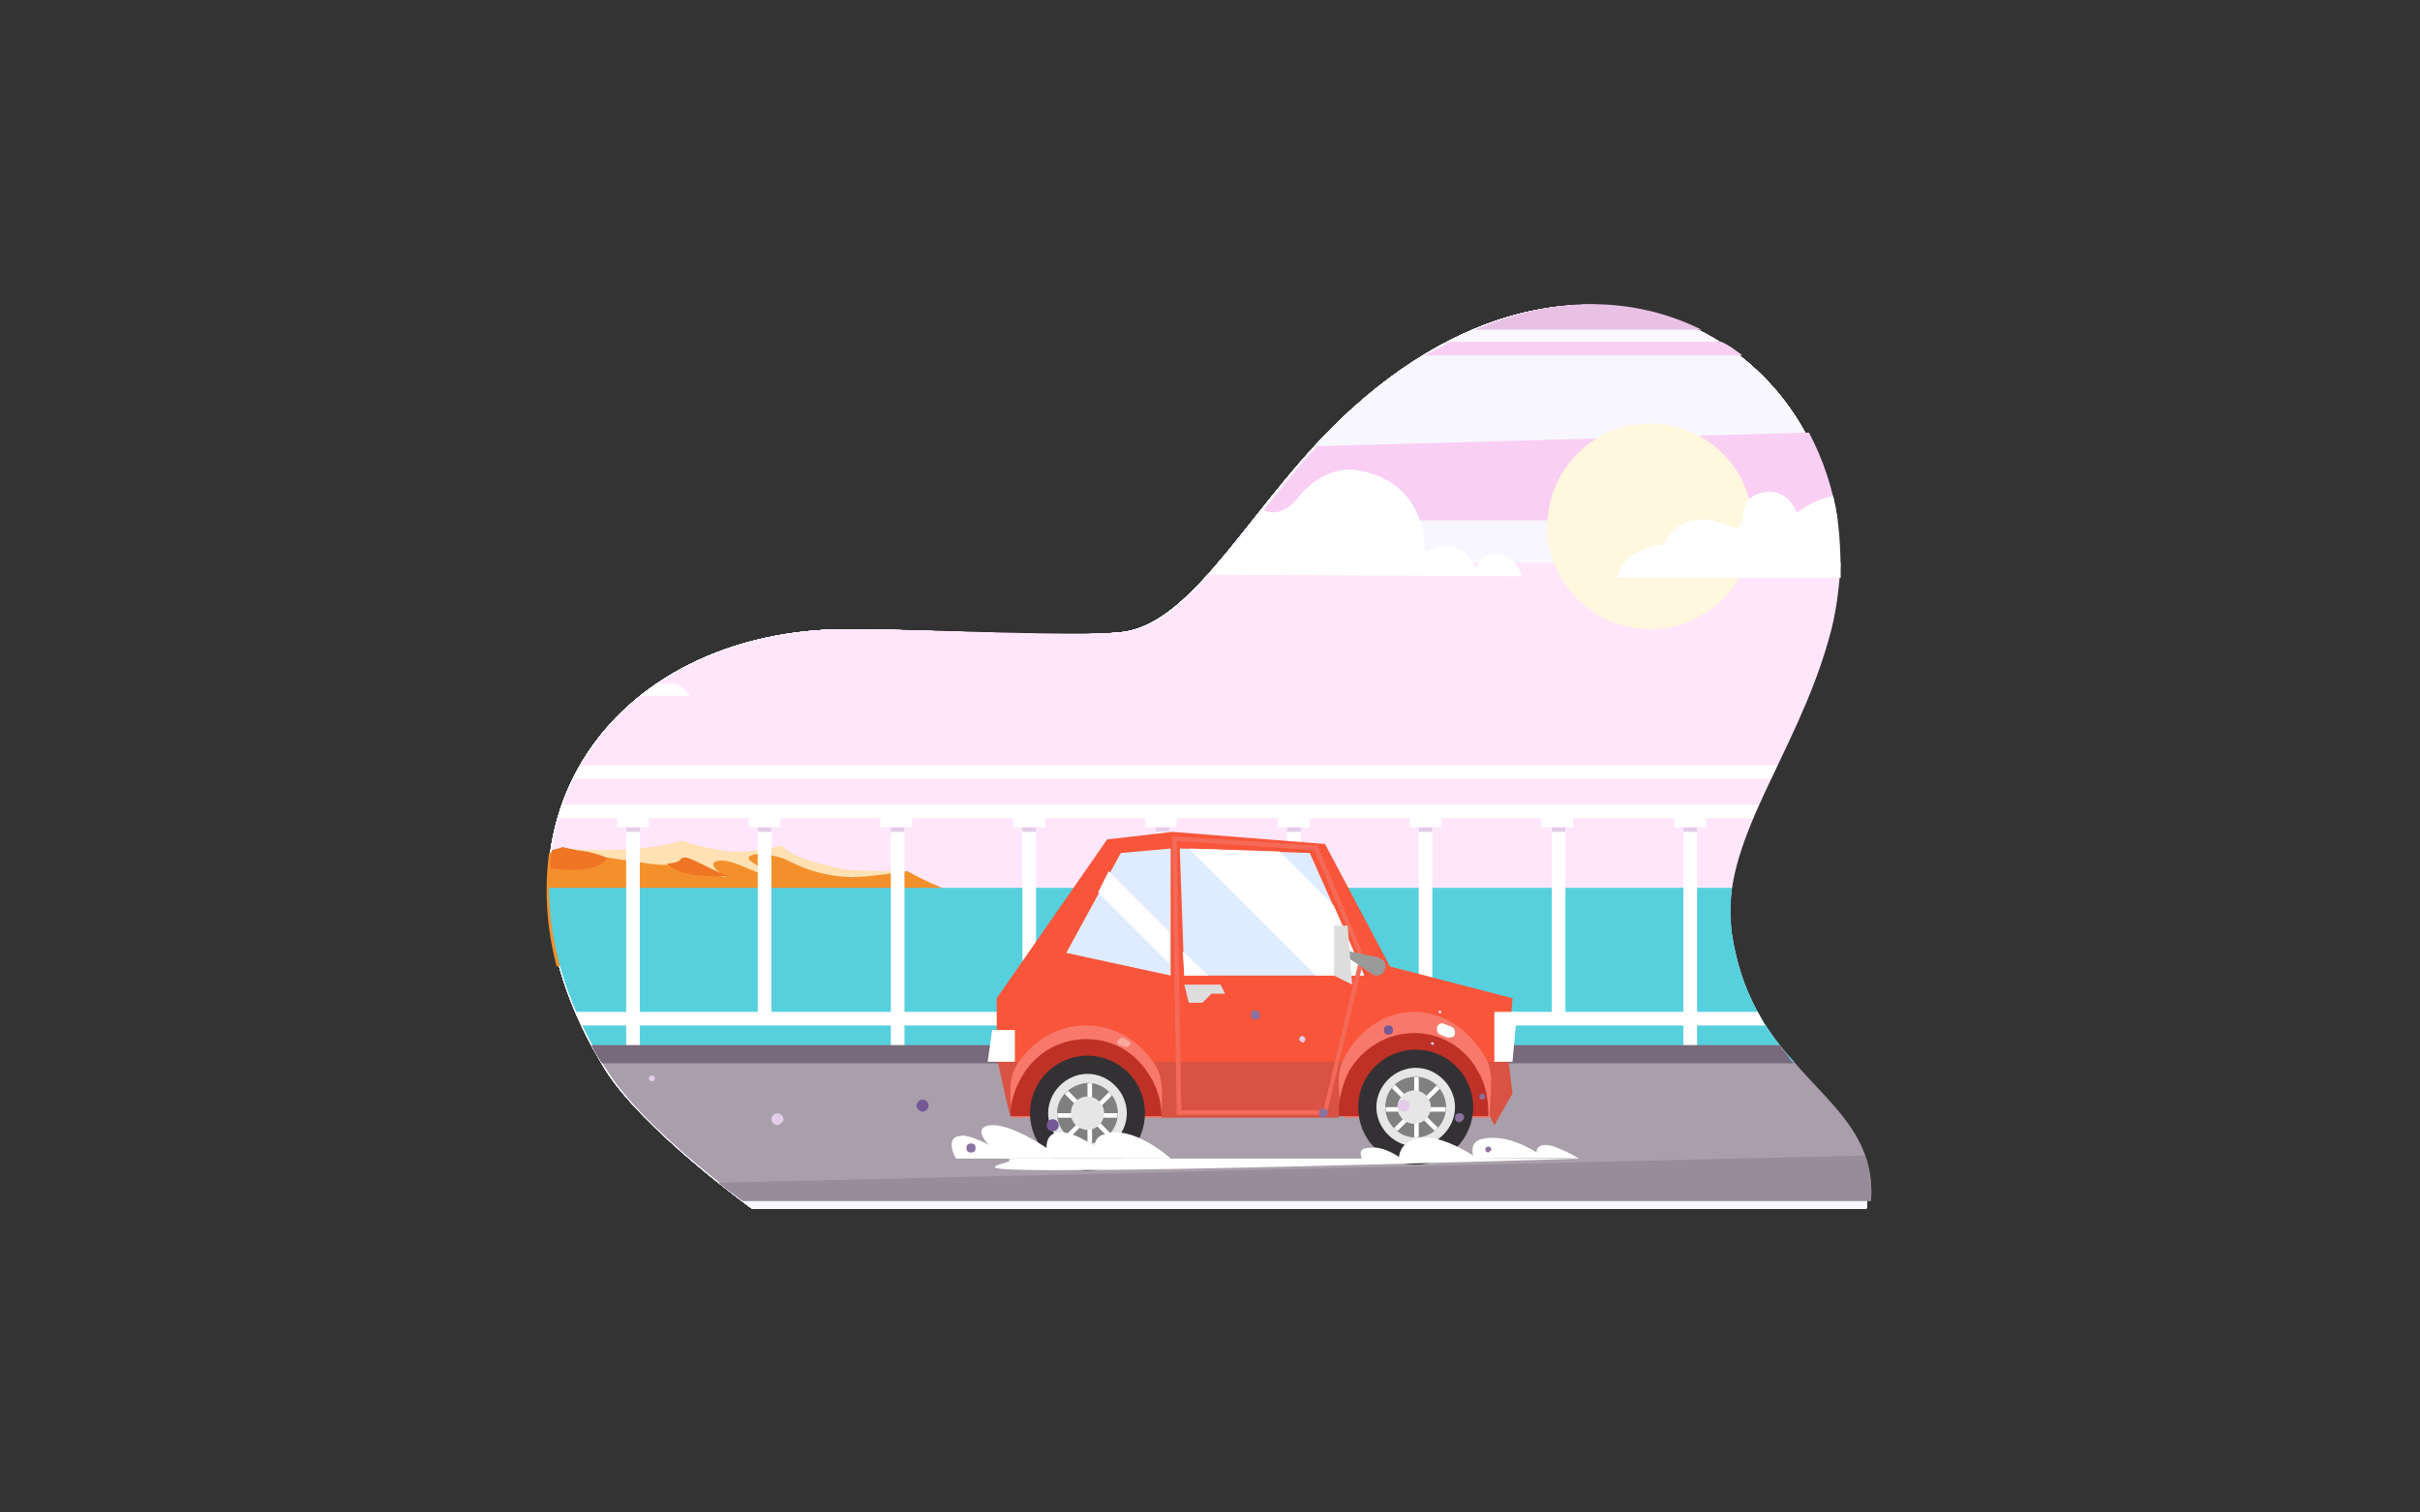 <?xml version="1.0" encoding="utf-8"?>
<!-- Generator: Adobe Illustrator 25.2.1, SVG Export Plug-In . SVG Version: 6.00 Build 0)  -->
<svg version="1.1" id="Layer_1" xmlns="http://www.w3.org/2000/svg" xmlns:xlink="http://www.w3.org/1999/xlink" x="0px" y="0px"
	 viewBox="0 0 160 100" style="enable-background:new 0 0 160 100;" xml:space="preserve">
<rect x="0" y="0" width="160" height="100" fill="#333333" stroke="none"/>
<style type="text/css">
	.st0{fill:#F8F7FF;}
	.st1{fill:#A89FAA;}
	.st2{fill:#978C99;}
	.st3{fill:#E8C1E5;}
	.st4{fill:#F9CFF4;}
	.st5{fill:#FFE6FB;}
	.st6{fill:#FFF7DE;}
	.st7{fill:#FFFFFF;}
	.st8{fill:#FFE1B3;}
	.st9{fill:#F4902B;}
	.st10{fill:#EF7525;}
	.st11{fill:#57D0DD;}
	.st12{fill:#E4CCEA;}
	.st13{fill:#78697C;}
	.st14{fill:#D95243;}
	.st15{fill:#F9553A;}
	.st16{fill:#F8796B;}
	.st17{fill:#DFECFF;}
	.st18{fill:#FFFEFF;}
	.st19{fill:#BF3126;}
	.st20{fill:#F46A58;}
	.st21{fill:#9A9A9A;}
	.st22{fill:#DDDDDD;}
	.st23{opacity:0.35;fill:#FFFFFF;enable-background:new    ;}
	.st24{fill:#808080;}
	.st25{fill:#333134;}
	.st26{fill:#E6E6E6;}
	.st27{fill:#8B72A0;}
	.st28{fill:#755996;}
</style>
<g>
	<path class="st0" d="M49.7,79.9c0,0-7.2-5.2-9.7-9.2c-9.6-15.6,0.3-29.2,16.2-29.1c4.9,0,14.3,0.6,17.9,0.2
		c5-0.5,8.8-8.9,15.2-14.7c17.6-16,36.2-1.6,31.4,15.3c-2.2,7.8-7.3,13.5-6.4,19.4c1.5,9.9,10,10.7,9.1,18.1H49.7z"/>
	<path class="st0" d="M49.7,79.9c0,0-7.2-5.2-9.7-9.2c-9.6-15.6,0.3-29.2,16.2-29.1c4.9,0,14.3,0.6,17.9,0.2
		c5-0.5,8.8-8.9,15.2-14.7c17.6-16,36.2-1.6,31.4,15.3c-2.2,7.8-7.3,13.5-6.4,19.4c1.5,9.9,10,10.7,9.1,18.1H49.7z"/>
	<path class="st0" d="M49.7,79.9c0,0-7.2-5.2-9.7-9.2c-9.6-15.6,0.3-29.2,16.2-29.1c4.9,0,14.3,0.6,17.9,0.2
		c5-0.5,8.8-8.9,15.2-14.7c17.6-16,36.2-1.6,31.4,15.3c-2.2,7.8-7.3,13.5-6.4,19.4c1.5,9.9,10,10.7,9.1,18.1H49.7z"/>
	<path class="st0" d="M49.7,79.9c0,0-7.2-5.2-9.7-9.2c-9.6-15.6,0.3-29.2,16.2-29.1c4.9,0,14.3,0.6,17.9,0.2
		c5-0.5,8.8-8.9,15.2-14.7c17.6-16,36.2-1.6,31.4,15.3c-2.2,7.8-7.3,13.5-6.4,19.4c1.5,9.9,10,10.7,9.1,18.1H49.7z"/>
	<path class="st0" d="M49.7,79.9c0,0-7.2-5.2-9.7-9.2c-9.6-15.6,0.3-29.2,16.2-29.1c4.9,0,14.3,0.6,17.9,0.2
		c5-0.5,8.8-8.9,15.2-14.7c17.6-16,36.2-1.6,31.4,15.3c-2.2,7.8-7.3,13.5-6.4,19.4c1.5,9.9,10,10.7,9.1,18.1H49.7z"/>
	<path class="st0" d="M49.7,79.9c0,0-7.2-5.2-9.7-9.2c-9.6-15.6,0.3-29.2,16.2-29.1c4.9,0,14.3,0.6,17.9,0.2
		c5-0.5,8.8-8.9,15.2-14.7c17.6-16,36.2-1.6,31.4,15.3c-2.2,7.8-7.3,13.5-6.4,19.4c1.5,9.9,10,10.7,9.1,18.1H49.7z"/>
	<path class="st0" d="M49.7,79.9c0,0-7.2-5.2-9.7-9.2c-9.6-15.6,0.3-29.2,16.2-29.1c4.9,0,14.3,0.6,17.9,0.2
		c5-0.5,8.8-8.9,15.2-14.7c17.6-16,36.2-1.6,31.4,15.3c-2.2,7.8-7.3,13.5-6.4,19.4c1.5,9.9,10,10.7,9.1,18.1H49.7z"/>
	<path class="st0" d="M49.7,79.9c0,0-7.2-5.2-9.7-9.2c-9.6-15.6,0.3-29.2,16.2-29.1c4.9,0,14.3,0.6,17.9,0.2
		c5-0.5,8.8-8.9,15.2-14.7c17.6-16,36.2-1.6,31.4,15.3c-2.2,7.8-7.3,13.5-6.4,19.4c1.5,9.9,10,10.7,9.1,18.1H49.7z"/>
	<path class="st0" d="M49.7,79.9c0,0-7.2-5.2-9.7-9.2c-9.6-15.6,0.3-29.2,16.2-29.1c4.9,0,14.3,0.6,17.9,0.2
		c5-0.5,8.8-8.9,15.2-14.7c17.6-16,36.2-1.6,31.4,15.3c-2.2,7.8-7.3,13.5-6.4,19.4c1.5,9.9,10,10.7,9.1,18.1H49.7z"/>
	<g id="Road_6_">
		<path class="st1" d="M40.1,70.7c2,3.3,7.2,7.3,9,8.7h74.6c0.3-4.2-2.5-6.2-5.1-9.2H39.8C39.9,70.4,40,70.6,40.1,70.7z"/>
		<path class="st2" d="M49.1,79.4h74.6c0.1-1.2-0.1-2.1-0.4-3l-75.8,1.8C48.1,78.7,48.7,79.1,49.1,79.4z"/>
	</g>
	<g id="Sea_4_">
		<path class="st3" d="M97.5,21.8h15C108.3,19.7,103,19.4,97.5,21.8z"/>
		<path class="st4" d="M95.9,22.6c-0.6,0.3-1.1,0.6-1.7,0.9h21c-0.4-0.3-0.9-0.7-1.4-0.9H95.9z"/>
		<path class="st4" d="M87.1,29.5c-1.5,1.6-2.8,3.3-4.1,4.9h38.5c-0.3-2.1-1-4.1-1.9-5.8L87.1,29.5z"/>
		<path class="st5" d="M121.7,37.2H80.7c-2.2,2.5-4.2,4.4-6.5,4.6c-3.6,0.3-13-0.2-17.9-0.2c-15.8-0.1-25.6,13.3-16.5,28.6h78.8
			c-1.8-2-3.5-4.5-4.1-8.5c-0.9-5.9,4.2-11.6,6.4-19.4C121.4,40.6,121.6,38.9,121.7,37.2z"/>
		<circle class="st6" cx="109.1" cy="34.8" r="6.8"/>
		<path class="st7" d="M100.6,38.1c0,0-0.3-1.5-1.8-1.5c-1,0-1.2,1-1.2,1s-0.8-2.4-3.4-1.1c0,0,0.3-4.6-4.4-5.4
			c-2.3-0.4-3.9,1.7-3.9,1.7s-1.1,1.6-2.4,0.9c-1.2,1.6-2.4,3.1-3.6,4.3L100.6,38.1L100.6,38.1z"/>
		<path class="st7" d="M121.2,32.8c-1.3,0.2-2.4,1.1-2.4,1.1s-0.6-1.8-2.4-1.3c-1.8,0.4-0.6,2.7-2,2.2c-3.4-1.5-4.4,1.2-4.4,1.2
			s-2.6,0.1-3.1,2.2h14.8C121.7,36.2,121.6,34.4,121.2,32.8z"/>
		<g>
			<path class="st8" d="M60,57.6c0,0-2.7,0-4-0.1c-1.3-0.2-3.7-0.8-4.3-1.6c0,0-1.9,0.5-3.1,0.4c-1.3,0-3.2-0.6-3.4-0.7
				c-0.2-0.1-2.1,0.9-8.1,0.5l7.6,2.3l15.5,0.2L60,57.6z"/>
			<path class="st9" d="M60,57.6c0,0-2.6,0.4-3.7,0.4c-2.8-0.1-4.2-1.2-4.7-1.3c-1-0.3-2-0.3-2.1,0c-0.1,0.3,1.5,0.9,1.2,1.1
				c-0.3,0.2-2.2-1-3.1-0.9c-1.2,0.1,0.4,1.1,0.4,1.1s-2.7-0.6-2.9-1.2c0,0,0,0.6-2.2,0.3c-2.2-0.3-5.9-0.9-5.9-0.9
				s-0.2,0.1-0.7,0.2c-0.3,2.3-0.2,4.8,0.5,7.5c11-1.2,26.9-4.7,26.9-4.7C61.7,58.6,60,57.6,60,57.6z"/>
			<path class="st10" d="M40.1,56.8c0.1-0.2-1.3-0.5-1.3-0.5c-0.9-0.1-1.6-0.3-1.6-0.3s-0.2,0.1-0.7,0.2c-0.1,0.4-0.1,0.8-0.1,1.2
				C38.2,57.7,39.8,57.4,40.1,56.8z"/>
			<path class="st10" d="M45.3,56.7c0.5,0,2.2,1.1,2.9,1.2c0,0-3.1,0.3-4.1-0.8C45.3,57,44.8,56.7,45.3,56.7z"/>
		</g>
		<path class="st11" d="M36.3,58.8c0,3.5,1.1,7.4,3.5,11.4h78.8c-1.8-2-3.5-4.5-4.1-8.5c-0.1-1-0.1-2,0-3H36.3z"/>
		<path class="st7" d="M45.6,46c0,0-0.3-0.6-1-0.8c-0.3,0-0.7,0-1.2,0c-0.4,0.3-0.7,0.5-1.1,0.8L45.6,46L45.6,46z"/>
	</g>
	<g id="Fence_7_">
		<rect x="102.6" y="53.6" class="st7" width="0.9" height="13.7"/>
		<rect x="111.3" y="53.6" class="st7" width="0.9" height="16.6"/>
		<rect x="85.1" y="53.6" class="st7" width="0.9" height="13.6"/>
		<rect x="93.8" y="53.6" class="st7" width="0.9" height="16.6"/>
		<rect x="67.6" y="53.6" class="st7" width="0.9" height="13.7"/>
		<rect x="76.4" y="53.6" class="st7" width="0.9" height="16.6"/>
		<rect x="50.1" y="53.6" class="st7" width="0.9" height="13.7"/>
		<rect x="58.9" y="53.6" class="st7" width="0.9" height="16.6"/>
		<rect x="67" y="54.1" class="st7" width="2.1" height="0.6"/>
		<rect x="58.2" y="54.1" class="st7" width="2.1" height="0.6"/>
		<rect x="41.4" y="53.6" class="st7" width="0.9" height="16.6"/>
		<rect x="40.8" y="54.1" class="st7" width="2.1" height="0.6"/>
		<rect x="49.5" y="54.1" class="st7" width="2.1" height="0.6"/>
		<rect x="75.7" y="54.1" class="st7" width="2.1" height="0.6"/>
		<rect x="84.5" y="54.1" class="st7" width="2.1" height="0.6"/>
		<rect x="93.2" y="54.1" class="st7" width="2.1" height="0.6"/>
		<rect x="101.9" y="54.1" class="st7" width="2.1" height="0.6"/>
		<rect x="110.7" y="54.1" class="st7" width="2.1" height="0.6"/>
		<path class="st7" d="M38.4,50.6c-0.2,0.3-0.3,0.6-0.5,0.9h79.2c0.1-0.3,0.3-0.6,0.4-0.9H38.4z"/>
		<path class="st7" d="M37.2,53.2c-0.1,0.3-0.2,0.6-0.3,0.9h79c0.1-0.3,0.2-0.6,0.4-0.9H37.2z"/>
		<path class="st7" d="M38.5,67.8h78.2c-0.2-0.3-0.3-0.6-0.5-0.9H38.1C38.2,67.2,38.3,67.5,38.5,67.8z"/>
		<rect x="111.3" y="54.7" class="st12" width="0.9" height="0.3"/>
		<rect x="102.6" y="54.7" class="st12" width="0.9" height="0.3"/>
		<rect x="93.8" y="54.7" class="st12" width="0.9" height="0.3"/>
		<rect x="85.1" y="54.7" class="st12" width="0.9" height="0.3"/>
		<rect x="76.4" y="54.7" class="st12" width="0.9" height="0.3"/>
		<rect x="67.6" y="54.7" class="st12" width="0.9" height="0.3"/>
		<rect x="58.9" y="54.7" class="st12" width="0.9" height="0.3"/>
		<rect x="50.1" y="54.7" class="st12" width="0.9" height="0.3"/>
		<rect x="41.4" y="54.7" class="st12" width="0.9" height="0.3"/>
		<path class="st13" d="M39.1,69.1C39.1,69.1,39.2,69.1,39.1,69.1L39.1,69.1c0.2,0.4,0.4,0.8,0.7,1.2h78.8l0,0
			c-0.1-0.1-0.3-0.3-0.4-0.5c0,0,0,0,0,0c-0.1-0.1-0.2-0.3-0.4-0.5c0,0,0,0,0,0c0-0.1-0.1-0.1-0.1-0.2L39.1,69.1L39.1,69.1z"/>
	</g>
	<g>
		<g>
			<g>
				<g>
					<path class="st14" d="M88.5,73.6c0,0.1,0,0.2,0,0.3H76.8c0-1.5-0.4-2.8-1-3.9h14.3C89.7,71,88.5,72.2,88.5,73.6z"/>
				</g>
				<g>
					<path class="st14" d="M99.7,69.9l0.3,2.4l-1.2,2.1l-0.3-0.6h0c0-0.1,0-0.2,0-0.3c0-1.3-1.2-2.6-1.6-3.6L99.7,69.9L99.7,69.9z"
						/>
				</g>
				<g>
					<path class="st14" d="M69,69.9c-0.6,1.1-2.2,2.5-2.2,3.9l-0.3-1.2l-0.6-2.7L69,69.9L69,69.9z"/>
				</g>
			</g>
			<g>
				<polygon class="st15" points="65.9,70.2 65.9,66 73.2,55.5 77.5,55 87.6,55.8 91.9,63.9 100,66 99.7,69.9 99.7,70.2 				"/>
			</g>
			<g>
				<path class="st16" d="M93.5,66.9c2,0,3.8,1.3,4.8,3.2c0.5,1,0.2,2.2,0.2,3.5c0,0.1,0,0.2,0,0.3h-9.6c0-0.1-0.3-0.2-0.3-0.3
					c0-1.3-0.3-2.5,0.2-3.5C89.7,68.2,91.5,66.9,93.5,66.9z"/>
			</g>
			<g>
				<path class="st16" d="M67.3,70.3c1-1.5,2.6-2.5,4.5-2.5c1.9,0,3.5,1,4.5,2.5c0.7,1,0.5,2.2,0.5,3.6h-9.9
					C66.8,72.5,66.6,71.3,67.3,70.3z"/>
			</g>
			<g>
				<polygon class="st17" points="90.2,64.5 86.6,56.4 78,56.1 78.3,64.5 				"/>
			</g>
			<g>
				<path class="st18" d="M78.6,56.1l6,0.2c1.2,1.2,2.4,2.4,3.6,3.6l2,4.6H87C84.2,61.7,81.4,58.9,78.6,56.1z"/>
			</g>
			<g>
				<polygon class="st18" points="79.9,64.5 78.3,64.5 78.2,62.9 				"/>
			</g>
			<g>
				<polygon class="st17" points="77.4,64.5 77.4,56.1 74.1,56.4 70.5,63 				"/>
			</g>
			<g>
				<path class="st18" d="M72.6,59l0.7-1.4c1.3,1.3,2.7,2.7,4,4v2.1C75.8,62.2,74.2,60.6,72.6,59z"/>
			</g>
			<g>
				<g>
					<path class="st19" d="M93.5,68.3c1.8,0,3.4,1,4.2,2.5c0.5,0.8,0.7,1.8,0.7,2.8c0,0.1,0,0.2,0,0.2h-9.9c0-0.1,0-0.2,0-0.2
						c0-1,0.3-2,0.7-2.8C90.1,69.3,91.7,68.3,93.5,68.3z"/>
				</g>
				<g>
					<path class="st19" d="M67.8,70.8c0.9-1.3,2.4-2.1,4-2.1c1.7,0,3.1,0.8,4,2.1c0.6,0.8,1,1.9,1,3h-10
						C66.8,72.7,67.2,71.7,67.8,70.8z"/>
				</g>
			</g>
			<g>
				<path class="st20" d="M77.5,55.3l9.5,0.6l0.1,0l3.1,7.4l-2.5,10.4h-9.9L77.5,55.3z M89.9,63.3l-3-7.1l-9.1-0.6l0.3,17.8h9.4
					L89.9,63.3z"/>
			</g>
			<g>
				<polygon class="st7" points="65.6,68.1 67.1,68.1 67.1,70.2 65.3,70.2 				"/>
			</g>
			<g>
				<polygon class="st7" points="98.8,70.2 100,70.2 100.3,66.9 98.8,66.9 				"/>
			</g>
			<g>
				<path class="st21" d="M88.8,63.1l1.9,1.3c0.3,0.2,0.7,0.1,0.8-0.2c0.2-0.3,0.1-0.7-0.2-0.8c-0.1,0-0.1-0.1-0.2-0.1l-2.3-0.5
					c-0.1,0-0.2,0-0.2,0.1C88.7,63,88.7,63.1,88.8,63.1z"/>
			</g>
			<g>
				<polygon class="st22" points="89.1,61.2 88.2,61.2 88.2,64.5 89.4,65.1 				"/>
			</g>
			<g>
				<polygon class="st22" points="80.7,65.1 78.3,65.1 78.6,66.3 79.5,66.3 80.1,65.7 81,65.7 				"/>
			</g>
			<path class="st18" d="M95.5,67.7l0.5,0.2c0.2,0.1,0.2,0.3,0.2,0.5c-0.1,0.2-0.3,0.2-0.5,0.2l-0.5-0.2c-0.2-0.1-0.2-0.3-0.2-0.5
				C95.1,67.7,95.3,67.6,95.5,67.7z"/>
			<path class="st23" d="M74.2,68.6l0.4,0.2c0.1,0.1,0.2,0.2,0.1,0.3c-0.1,0.1-0.2,0.2-0.3,0.1L74,69.1c-0.1-0.1-0.2-0.2-0.1-0.3
				S74.1,68.6,74.2,68.6z"/>
			<g>
				<g>
					<circle class="st24" cx="93.5" cy="73.2" r="2.9"/>
				</g>
				<g>
					<g>
						<g>
							<rect x="93.5" y="71" class="st7" width="0.3" height="4.6"/>
						</g>
						<g>
							<rect x="91.3" y="73.2" class="st7" width="4.6" height="0.3"/>
						</g>
					</g>
					<g>
						<g>
							
								<rect x="93.5" y="71" transform="matrix(0.707 -0.707 0.707 0.707 -24.439 87.687)" class="st7" width="0.3" height="4.6"/>
						</g>
						<g>
							
								<rect x="91.3" y="73.2" transform="matrix(0.707 -0.707 0.707 0.707 -24.442 87.689)" class="st7" width="4.6" height="0.3"/>
						</g>
					</g>
				</g>
				<g>
					<path class="st25" d="M89.8,73.2c0-2.1,1.7-3.8,3.8-3.8s3.8,1.7,3.8,3.8c0,2.1-1.7,3.8-3.8,3.8C91.4,77,89.8,75.3,89.8,73.2z
						 M91.6,73.2c0,1.1,0.9,2,2,2c1.1,0,2-0.9,2-2s-0.9-2-2-2C92.4,71.2,91.6,72.1,91.6,73.2z"/>
				</g>
				<g>
					<path class="st26" d="M91,73.2c0-1.4,1.2-2.6,2.6-2.6s2.6,1.2,2.6,2.6s-1.2,2.6-2.6,2.6S91,74.6,91,73.2z M91.6,73.2
						c0,1.1,0.9,2,2,2c1.1,0,2-0.9,2-2s-0.9-2-2-2C92.4,71.2,91.6,72.1,91.6,73.2z"/>
				</g>
				<g>
					<circle class="st26" cx="93.5" cy="73.2" r="1.1"/>
				</g>
			</g>
			<g>
				<g>
					<circle class="st24" cx="71.9" cy="73.6" r="2.9"/>
				</g>
				<g>
					<g>
						<g>
							<rect x="71.9" y="71.5" class="st7" width="0.3" height="4.6"/>
						</g>
						<g>
							<rect x="69.7" y="73.6" class="st7" width="4.6" height="0.3"/>
						</g>
					</g>
					<g>
						<g>
							
								<rect x="71.9" y="71.5" transform="matrix(0.707 -0.707 0.707 0.707 -31.066 72.528)" class="st7" width="0.3" height="4.6"/>
						</g>
						<g>
							
								<rect x="69.7" y="73.6" transform="matrix(0.707 -0.707 0.707 0.707 -31.076 72.526)" class="st7" width="4.6" height="0.3"/>
						</g>
					</g>
				</g>
				<g>
					<path class="st25" d="M68.1,73.6c0-2.1,1.7-3.8,3.8-3.8s3.8,1.7,3.8,3.8s-1.7,3.8-3.8,3.8C69.8,77.4,68.1,75.7,68.1,73.6z
						 M69.9,73.6c0,1.1,0.9,2,2,2c1.1,0,2-0.9,2-2c0-1.1-0.9-2-2-2C70.8,71.7,69.9,72.5,69.9,73.6z"/>
				</g>
				<g>
					<path class="st26" d="M69.3,73.6c0-1.4,1.2-2.6,2.6-2.6s2.6,1.2,2.6,2.6s-1.2,2.6-2.6,2.6C70.5,76.2,69.3,75,69.3,73.6z
						 M69.9,73.6c0,1.1,0.9,2,2,2c1.1,0,2-0.9,2-2c0-1.1-0.9-2-2-2C70.8,71.7,69.9,72.5,69.9,73.6z"/>
				</g>
				<g>
					<circle class="st26" cx="71.9" cy="73.6" r="1.1"/>
				</g>
			</g>
		</g>
	</g>
	<g>
		<path class="st7" d="M77.4,76.6h-11c0,0-2.2-1.6-1.3-2.1c1.2-0.6,4.1,1.4,4.1,1.4s-0.1-0.8,0.6-1c0.9-0.3,2.6,0.9,2.6,0.9
			s-0.1-0.6,0.6-0.8C74.9,74.3,77.4,76.6,77.4,76.6z"/>
		<path class="st7" d="M63.2,76.6H67c0,0-2.7-1.7-3.5-1.5C62.4,75.2,63.2,76.6,63.2,76.6z"/>
		<path class="st27" d="M64.5,75.9c0-0.2-0.1-0.3-0.3-0.3c-0.2,0-0.3,0.1-0.3,0.3s0.1,0.3,0.3,0.3C64.4,76.2,64.5,76.1,64.5,75.9z"
			/>
		<path class="st12" d="M43.3,71.3c0-0.1-0.1-0.2-0.2-0.2c-0.1,0-0.2,0.1-0.2,0.2c0,0.1,0.1,0.2,0.2,0.2
			C43.2,71.5,43.3,71.4,43.3,71.3z"/>
		<path class="st28" d="M61.4,73.1c0-0.2-0.2-0.4-0.4-0.4s-0.4,0.2-0.4,0.4s0.2,0.4,0.4,0.4S61.4,73.3,61.4,73.1z"/>
		<circle class="st28" cx="69.6" cy="74.4" r="0.4"/>
		<path class="st12" d="M51.8,74c0-0.2-0.2-0.4-0.4-0.4s-0.4,0.2-0.4,0.4s0.2,0.4,0.4,0.4C51.6,74.3,51.8,74.2,51.8,74z"/>
	</g>
	<path class="st7" d="M104.6,76.6c0,0-38.2,1.2-38.8,0.6c-0.2-0.2,1.3-0.4,0.9-0.5c-0.2-0.1,0.7-0.1,0.7-0.1L104.6,76.6z"/>
	<g>
		<path class="st7" d="M90.1,76.7c0,0,13-0.2,14.3-0.1c0,0-1.5-0.9-2.2-0.9s-0.6,0.5-0.6,0.5s-1.9-1.3-3.6-0.9
			c-0.9,0.2-0.6,1.1-0.6,1.1s-2.4-1.6-3.8-1.1c-1.1,0.3-1.1,1.2-1.1,1.2s-1.1-0.8-2-0.6C89.6,75.9,90.1,76.7,90.1,76.7z"/>
		<path class="st27" d="M96.8,73.9c0-0.2-0.1-0.3-0.3-0.3c-0.2,0-0.3,0.1-0.3,0.3s0.1,0.3,0.3,0.3C96.6,74.2,96.8,74,96.8,73.9z"/>
		<path class="st27" d="M87.8,73.6c0-0.2-0.1-0.3-0.3-0.3c-0.2,0-0.3,0.1-0.3,0.3c0,0.2,0.1,0.3,0.3,0.3
			C87.6,73.9,87.8,73.7,87.8,73.6z"/>
		<circle class="st12" cx="92.8" cy="73.1" r="0.4"/>
		<path class="st27" d="M83.3,67.1c0-0.1-0.1-0.3-0.3-0.3s-0.3,0.1-0.3,0.3s0.1,0.3,0.3,0.3C83.2,67.4,83.3,67.3,83.3,67.1z"/>
		<path class="st28" d="M92.1,68.1c0-0.2-0.1-0.3-0.3-0.3s-0.3,0.1-0.3,0.3c0,0.2,0.1,0.3,0.3,0.3C92,68.4,92.1,68.3,92.1,68.1z"/>
		<path class="st12" d="M86.3,68.7c0-0.1-0.1-0.2-0.2-0.2s-0.2,0.1-0.2,0.2c0,0.1,0.1,0.2,0.2,0.2C86.1,69,86.3,68.9,86.3,68.7z"/>
		<path class="st27" d="M98.2,72.5c0-0.1-0.1-0.2-0.2-0.2c-0.1,0-0.2,0.1-0.2,0.2c0,0.1,0.1,0.2,0.2,0.2S98.2,72.6,98.2,72.5z"/>
		<path class="st27" d="M98.6,76c0-0.1-0.1-0.2-0.2-0.2c-0.1,0-0.2,0.1-0.2,0.2s0.1,0.2,0.2,0.2C98.5,76.1,98.6,76.1,98.6,76z"/>
		<path class="st12" d="M94.8,69c0-0.1-0.1-0.1-0.1-0.1c-0.1,0-0.1,0.1-0.1,0.1s0.1,0.1,0.1,0.1S94.8,69.1,94.8,69z"/>
		<circle class="st12" cx="95.2" cy="66.9" r="0.1"/>
	</g>
</g>
</svg>
